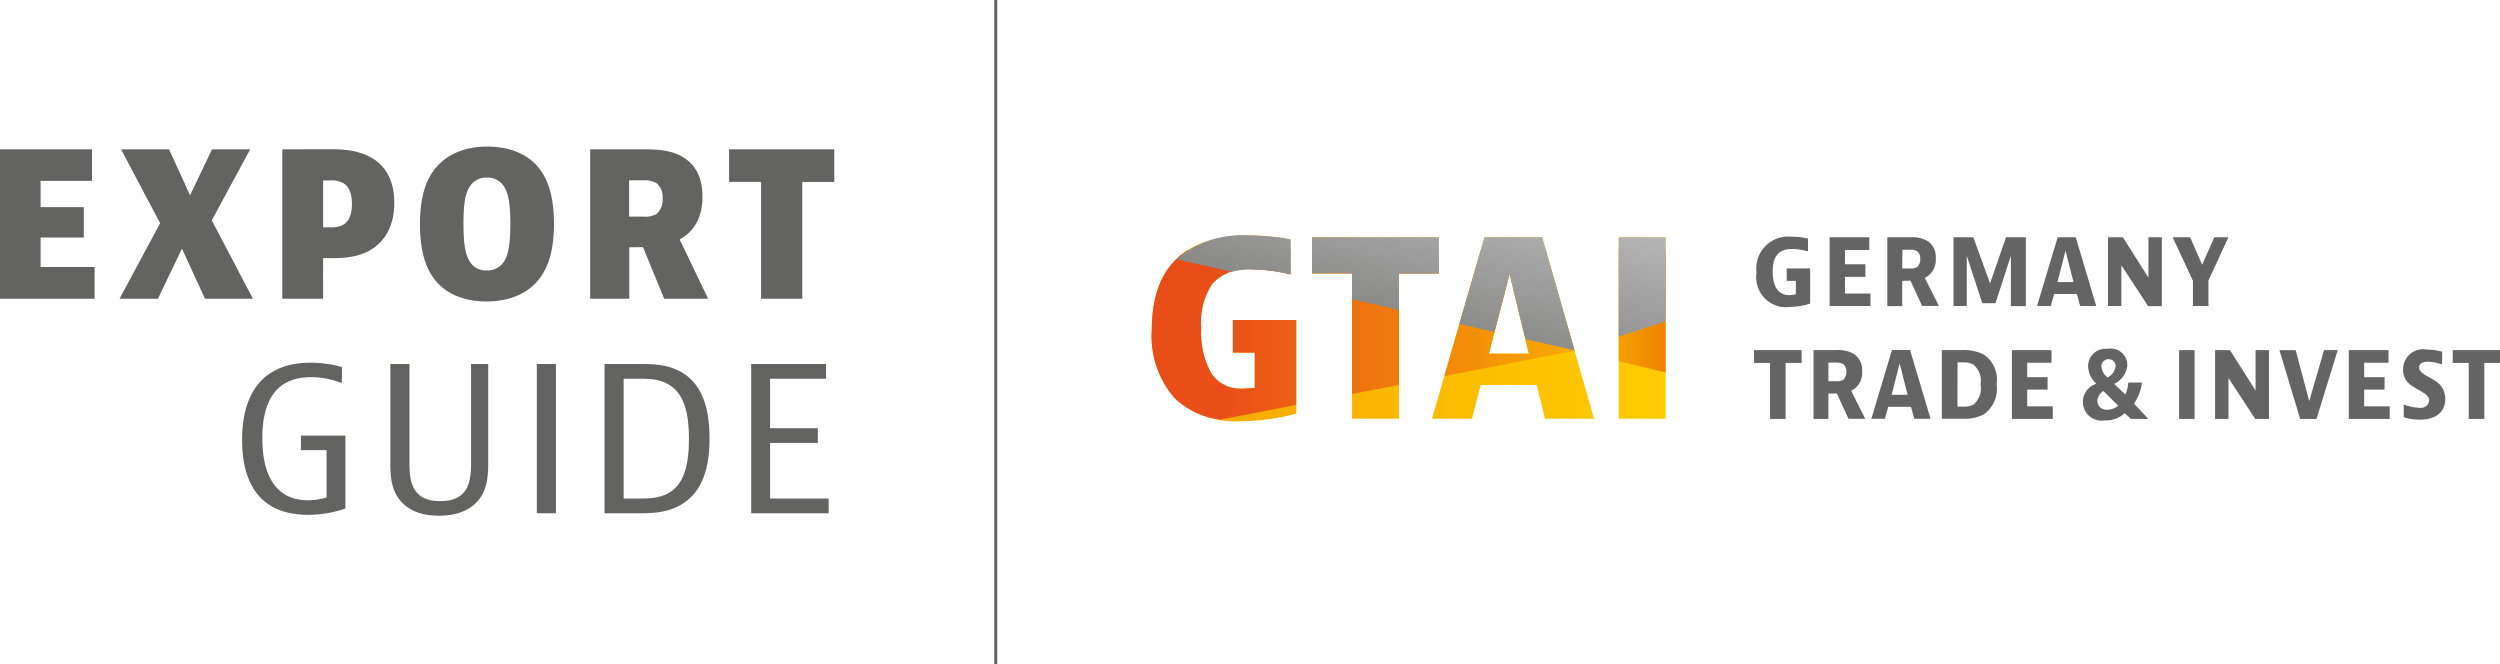 <svg id="Ebene_1" data-name="Ebene 1" xmlns="http://www.w3.org/2000/svg" xmlns:xlink="http://www.w3.org/1999/xlink" viewBox="0 0 625.44 166.18"><defs><clipPath id="clip-path" transform="translate(-10.84 -6.64)"><rect x="10.84" y="6.64" width="644.84" height="166.18" style="fill:none"/></clipPath><linearGradient id="Unbenannter_Verlauf_4" x1="294.72" y1="889.26" x2="432.05" y2="889.26" gradientTransform="translate(0 -800.44)" gradientUnits="userSpaceOnUse"><stop offset="0" stop-color="#f7a600"/><stop offset="0.04" stop-color="#f7a600"/><stop offset="0.97" stop-color="#fc0"/><stop offset="1" stop-color="#fc0"/></linearGradient><linearGradient id="Unbenannter_Verlauf_2" x1="294.72" y1="890.9" x2="432.05" y2="890.9" gradientTransform="translate(0 -800.44)" gradientUnits="userSpaceOnUse"><stop offset="0" stop-color="#e94d18"/><stop offset="0.15" stop-color="#e94d18"/><stop offset="0.84" stop-color="#f9b000"/><stop offset="0.98" stop-color="#ef7c00"/><stop offset="1" stop-color="#ef7c00"/></linearGradient><linearGradient id="Unbenannter_Verlauf_3" x1="364.03" y1="888.33" x2="374.73" y2="848.38" gradientTransform="translate(0 -800.44)" gradientUnits="userSpaceOnUse"><stop offset="0" stop-color="#888887"/><stop offset="0.9" stop-color="#b5b5b6"/><stop offset="1" stop-color="#b5b5b6"/></linearGradient><clipPath id="clip-path-2" transform="translate(-10.84 -6.64)"><rect x="299.02" y="65.51" width="337.26" height="46.54" style="fill:none"/></clipPath></defs><g style="clip-path:url(#clip-path)"><path d="M198.77,97.7v37.35h19.38v-3.69H203.5v-13.9h11.94v-3.69H203.5V101.39h14V97.7Zm-31.91,3.69h3.69c2.49,0,5.21,0,7.7,1.52,3.8,2.34,4.94,7.17,4.94,13.52,0,6.19-1.08,11.07-4.83,13.41-2.44,1.52-5.32,1.52-7.81,1.52h-3.69Zm-4.78-3.69v37.35h8.19c3.42,0,7.39,0,11.08-2.23,4.4-2.66,7-7.6,7-16.5,0-8.57-2.39-13.73-6.73-16.39-3.7-2.28-7.88-2.23-11.3-2.23Zm-16.94,37.35h4.78V97.7h-4.78ZM108.5,97.7v24.43c0,3,0,6.84,2.55,9.83,2.12,2.49,5.43,3.69,9.61,3.69,4.4,0,7.65-1.31,9.72-3.69,2.55-3,2.6-6.74,2.6-9.83V97.7h-4.29v25.19c0,5.32-1.46,9.12-7.71,9.12s-7.7-3.8-7.7-9.12V97.7ZM86.13,115.62v3.63h6.41v11.84a16.23,16.23,0,0,1-4.72.7c-6.95,0-11.35-4.88-11.35-15.52S80.92,101,88.63,101A20.34,20.34,0,0,1,96,102.37h.38V98.46a28.45,28.45,0,0,0-7.87-1.08c-10.64,0-17.1,6.19-17.1,19.32,0,12.81,6.13,18.73,16.5,18.73a28.29,28.29,0,0,0,9.34-1.57V115.62Z" transform="translate(-10.84 -6.64)" style="fill:#636362"/><path d="M193.24,44v8.14h8V81.37h10.31V52.16h8V44Zm-25,7.76h3.58a5.92,5.92,0,0,1,3.26.71,4.45,4.45,0,0,1,1.52,3.8,4.7,4.7,0,0,1-1.52,3.91,5.91,5.91,0,0,1-3.32.65h-3.52Zm3.47,16.72L177,81.37H188l-7.12-14.82c3.53-2,5.7-5.37,5.7-10.69,0-4.24-1.35-7.44-4.18-9.45C179.07,44,174.78,44,171.63,44H158.49V81.37h9.78V68.5ZM132.6,74.31a4.73,4.73,0,0,1-4.23-2.22c-1.09-1.74-1.58-4.29-1.58-9.45s.49-7.82,1.69-9.5a4.73,4.73,0,0,1,4.12-2.06,4.79,4.79,0,0,1,4.34,2.22c1.09,1.74,1.58,4.4,1.58,9.29s-.49,8-1.74,9.71a4.9,4.9,0,0,1-4.18,2m16.83-11.72c0-6-1.19-10.81-3.91-14.06-2.82-3.42-7.27-5.21-12.76-5.21-5.75,0-10.09,2-12.86,5.26s-4,8-4,14.12,1.2,10.91,3.91,14.16c2.82,3.42,7.27,5.21,12.76,5.21s10-1.84,12.86-5.26,4-8.14,4-14.22M91.67,51.78h1.79a6.11,6.11,0,0,1,3.42.76c1.25.87,2,2.5,2,5.11,0,2.39-.6,4.12-1.9,5.05a6.06,6.06,0,0,1-3.48.81H91.67ZM81.47,44V81.37h10.2V71.22h1.85c2.71,0,6.51-.06,9.77-1.9,3.58-2,6.19-5.81,6.19-11.94,0-5.6-2.18-9.34-5.92-11.4-3.42-1.9-7.49-2-10.1-2ZM41.13,44,50.9,62.48,40.75,81.37h9.61l6-12.54,5.76,12.54h12L63.82,61.77,73.43,44H63.88L58.39,55.48,53.13,44ZM10.84,44V81.37H34.51V73.44H21V66.06H31.8v-7.6H21V51.89H33.86V44Z" transform="translate(-10.84 -6.64)" style="fill:#636362"/><line x1="249.12" y1="166.18" x2="249.12" style="fill:none;stroke:#636362;stroke-width:0.75px"/></g><path d="M299,89.12a23.46,23.46,0,0,0,5.72,17.13h0A22.75,22.75,0,0,0,321.57,112h0a53.15,53.15,0,0,0,13.57-1.89h0V86.69H319.28v8.17h5.47v8.87l-.5,0c-.06,0-1.59.13-2.68.13h0a8.65,8.65,0,0,1-7.74-3.89h0a20.69,20.69,0,0,1-2.46-11.3h0a17.09,17.09,0,0,1,2.79-11.08h0a11.69,11.69,0,0,1,9.77-3.58h0a44.18,44.18,0,0,1,9.72,1.25h0V66.54a56.72,56.72,0,0,0-10.32-1h0C307.2,65.56,299,73.49,299,89.12M421.67,66H415.8V111.4h11.74V66Zm-39.46,0L369.09,111.4h10l2.19-8.44h14l2.07,8.44h12.29L396.65,66Zm6.3,9.18,4.82,19.92h-10ZM339.09,66v9h10V111.4h11.74V75.07h10V66Z" transform="translate(-10.84 -6.64)" style="fill:url(#Unbenannter_Verlauf_4)"/><path d="M415.8,69.28V97l11.74,2.84V69.28Zm-34.53,0-9.09,31.45,32.59-6.35-7.19-25.1Zm7.24,5.93,4.82,19.92h-10Zm-49.42-5.93v5.79h10v30.15l11.74-2.28V75.07h10V69.28Zm-31.19,0C302,73.06,299,79.68,299,89.12h0a23.46,23.46,0,0,0,5.72,17.13h0a19.87,19.87,0,0,0,11.46,5.38h0l18.94-3.69V86.69H319.28v8.17h5.47v8.87l-.5,0c-.06,0-1.59.13-2.68.13h0a8.65,8.65,0,0,1-7.74-3.89h0a20.69,20.69,0,0,1-2.46-11.3h0a17.09,17.09,0,0,1,2.79-11.08h0a11.69,11.69,0,0,1,9.77-3.58h0a44.18,44.18,0,0,1,9.72,1.25h0v-6Z" transform="translate(-10.84 -6.64)" style="fill:url(#Unbenannter_Verlauf_2)"/><path d="M305.12,71.48,319,74.65a18.55,18.55,0,0,1,5-.59h0a43.59,43.59,0,0,1,9.72,1.25h0V66.54a56.72,56.72,0,0,0-10.32-1h0a25.22,25.22,0,0,0-18.21,5.92M421.67,66H415.8V90.85l11.74-3.77V66Zm-39.46,0-6.27,21.69,8.77,2,3.8-14.52,3.94,16.3,12.31,2.82L396.65,66Zm-43.12,0v9h10v6.49l11.74,2.69V75.07h10V66Z" transform="translate(-10.84 -6.64)" style="fill:url(#Unbenannter_Verlauf_3)"/><g style="clip-path:url(#clip-path-2)"><path d="M468.26,105.11v6.33h-3.72V94.23h5.72a7.68,7.68,0,0,1,4.45,1,4.89,4.89,0,0,1,2,4.3,5,5,0,0,1-2.75,4.88l3.52,7h-4.19l-2.91-6.33Zm0-3.1h1.93a3.2,3.2,0,0,0,1.82-.37,2.65,2.65,0,0,0,.75-2,2.32,2.32,0,0,0-.72-1.85,2.92,2.92,0,0,0-1.73-.43h-2.05Zm18.47-25.1v6.32H483V66h5.72a7.6,7.6,0,0,1,4.45,1,4.84,4.84,0,0,1,1.95,4.3,5,5,0,0,1-2.74,4.87l3.52,7h-4.2l-2.9-6.32Zm0-3.1h1.93a3.3,3.3,0,0,0,1.82-.38,2.65,2.65,0,0,0,.76-2.05,2.38,2.38,0,0,0-.73-1.85,2.92,2.92,0,0,0-1.73-.42h-2Zm-28.89,0v3.1h2.27v3.35a6.56,6.56,0,0,1-1.65.22c-2.55,0-4.14-1.92-4.14-5.92s1.64-5.63,4.92-5.63a13.5,13.5,0,0,1,3.73.58h.19V66.33a17.72,17.72,0,0,0-4.05-.47,8,8,0,0,0-8.84,7,8.11,8.11,0,0,0,0,2,7.54,7.54,0,0,0,6.34,8.58,7.9,7.9,0,0,0,1.88,0,17.26,17.26,0,0,0,5.2-.85v-8.8ZM468.56,66v17.2h10.23V80.08h-6.38V75.91h5.11V72.76h-5.11V69.18h6.08V66h-9.93Zm31,0v17.2h3.32V70.63l3.88,11.87h3.3l3.85-11.87v12.6h3.75V66H512.7l-4,11.55L504.52,66Zm-9.81,45.41-.83-3h-5.69l-.85,3H479l5.17-17.21h4.52l5.13,17.21Zm-5.67-6h4l-2-7.85Zm47.17-22.21-.83-3h-5.69l-.85,3h-3.43L525.62,66h4.52l5.13,17.2h-4Zm-5.67-6h4l-2-7.86ZM538.21,66v17.2h3.34V73l6.7,10.22h3.43V66h-3.35v10.1L541.93,66Zm16.18,0,5.07,10.9v6.3h3.88v-6.4l5-10.8h-3.53l-3.05,6.88-3-6.88ZM449.66,94.24v3.2h4v14h3.9v-14h4v-3.2h-11.9Zm51.89,0a11.31,11.31,0,0,1,5.55,1.07,7.6,7.6,0,0,1,3.24,7.45,7.82,7.82,0,0,1-3.32,7.63,11.12,11.12,0,0,1-5.47,1h-4.91V94.24Zm-1,14.12H502a5,5,0,0,0,2.57-.52,5.24,5.24,0,0,0,1.75-5,5.15,5.15,0,0,0-1.82-5,4.85,4.85,0,0,0-2.5-.53h-1.43Zm13.62-14.12v17.2h10.22v-3.15H518v-4.18h5.1V101H518V97.39h6.08V94.24Zm29.76,17.2L542.4,110a6.76,6.76,0,0,1-4.95,1.81A4.68,4.68,0,0,1,532,108a4.57,4.57,0,0,1-.07-.83,4.76,4.76,0,0,1,3.4-4.53,6.09,6.09,0,0,1-2.1-4.35,4.34,4.34,0,0,1,4.29-4.4,5.65,5.65,0,0,1,.71,0A4.13,4.13,0,0,1,543,97.34c0,.22,0,.43.06.65a5.85,5.85,0,0,1-3.3,4.7l2.8,2.65a10.13,10.13,0,0,0,.74-3h3.41a11.69,11.69,0,0,1-2,5.27l3.43,3.65v.2Zm-3.15-3.28-3.7-3.68a2.93,2.93,0,0,0-1.52,2.51,2.21,2.21,0,0,0,2.28,2.16h.2a4.66,4.66,0,0,0,2.73-1m-2.64-7.09a3.7,3.7,0,0,0,2-2.91,1.79,1.79,0,0,0-3.57,0v.11a3.79,3.79,0,0,0,1.56,2.81M556,111.44h3.87V94.24H556v17.2Zm9-17.2v17.2h3.35V101.22l6.7,10.22h3.43V94.24h-3.35v10.1l-6.4-10.1Zm16.1,0,5.18,17.2h4.1l5.3-17.2h-3.43L588.56,107l-3.4-12.75Zm17.35,0v17.2h10.23v-3.15h-6.38v-4.18h5.1V101h-5.1V97.39h6.08V94.24Zm23.34.38a14.92,14.92,0,0,0-3.82-.53,5,5,0,0,0-5.84,4,5.55,5.55,0,0,0-.09,1,4.54,4.54,0,0,0,2.11,4c1.95,1.42,4.42,2.07,4.42,3.77a2.08,2.08,0,0,1-2.32,1.81l-.21,0a11.83,11.83,0,0,1-3.67-.8h-.17V111a12.61,12.61,0,0,0,4,.63c3.88,0,6.38-1.77,6.38-5.2a5.15,5.15,0,0,0-2.7-4.62c-1.75-1.15-3.83-1.81-3.83-3.23,0-.83.73-1.45,2.25-1.45a12,12,0,0,1,3.31.62h.19V94.62Zm14.56-.38v3.2h-4v14h-3.9v-14h-4v-3.2Z" transform="translate(-10.84 -6.64)" style="fill:#646464"/></g></svg>